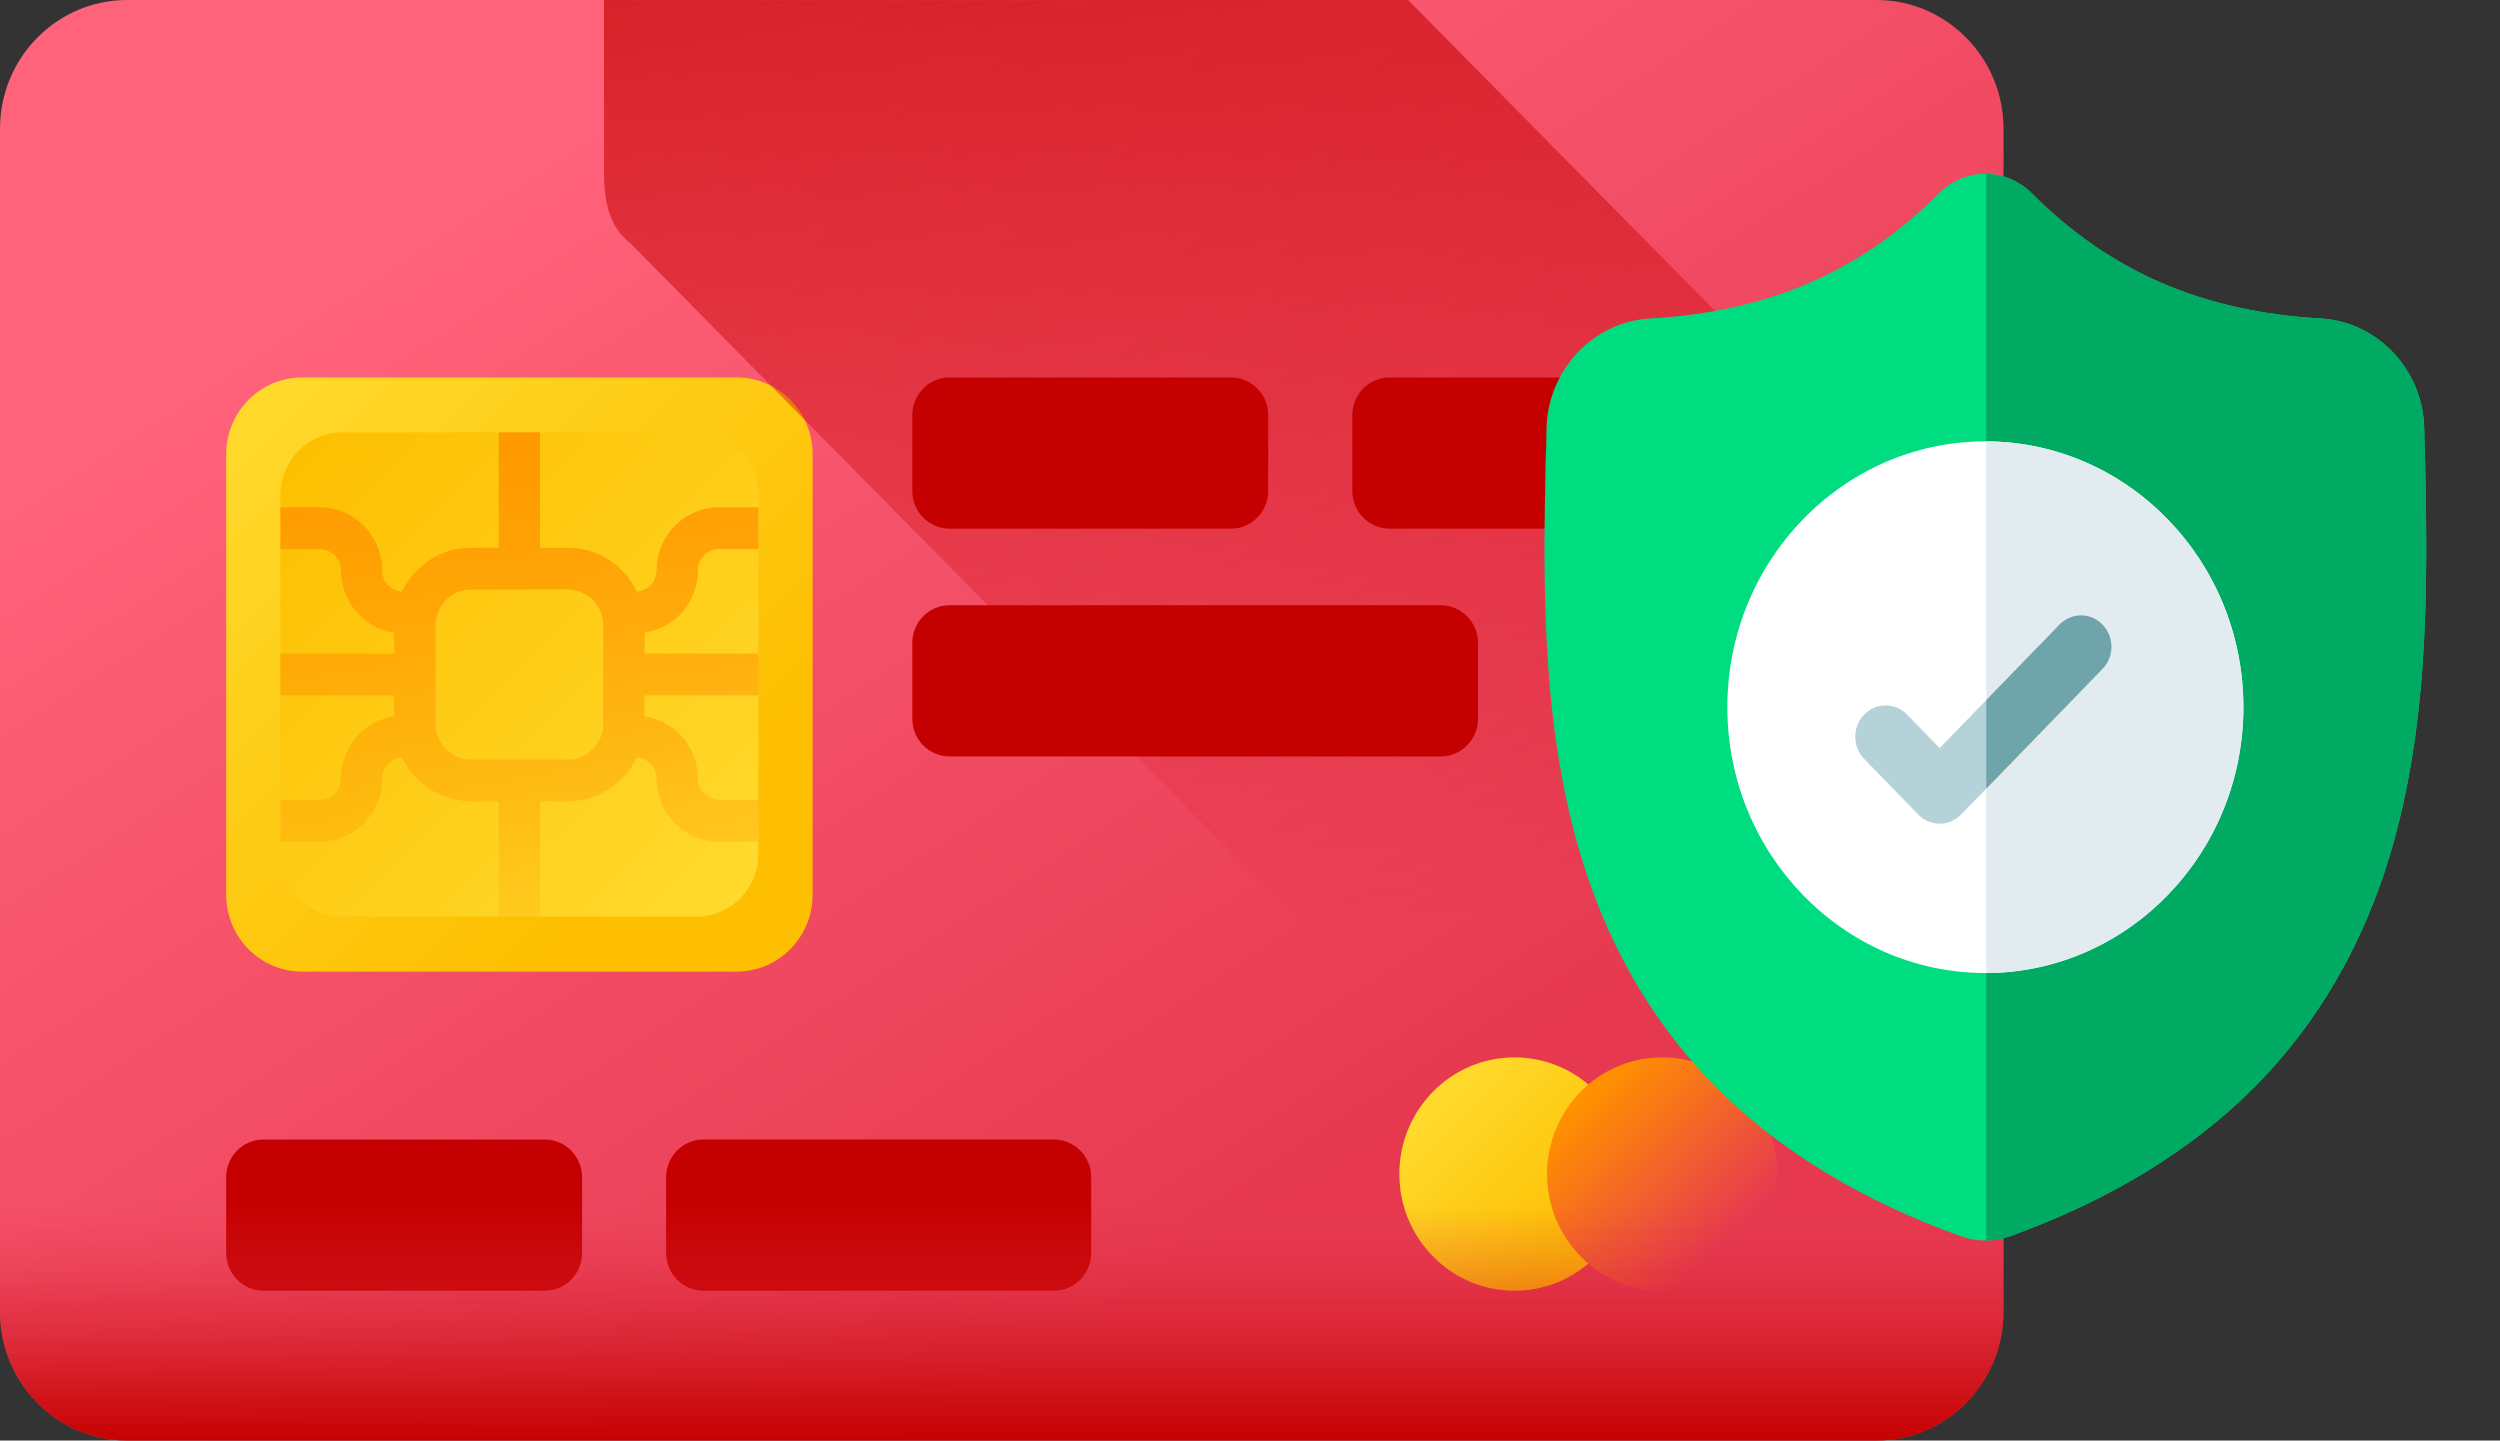 <svg xmlns="http://www.w3.org/2000/svg" xmlns:xlink="http://www.w3.org/1999/xlink" width="75" height="43.216" viewBox="0 0 75 43.216">
  <rect x="0" y="0" width="75" height="43.216" fill="#333333" stroke="none"/>
  <defs>
    <linearGradient id="linearGradient-2" x1="18.029" x2="39.223" y1="3.112" y2="35.712" gradientUnits="userSpaceOnUse">
      <stop offset="0" stop-color="rgb(255,99,123)"/>
      <stop offset="1" stop-color="rgb(230,57,80)"/>
    </linearGradient>
    <linearGradient id="linearGradient-4" x1="7.19" x2="20.068" y1="11.733" y2="24.78" gradientUnits="userSpaceOnUse">
      <stop offset="0" stop-color="rgb(255,218,45)"/>
      <stop offset="1" stop-color="rgb(253,191,0)"/>
    </linearGradient>
    <linearGradient id="linearGradient-6" x1="22.193" x2="8.8" y1="26.933" y2="13.364" gradientUnits="userSpaceOnUse">
      <stop offset="0" stop-color="rgb(255,218,45)"/>
      <stop offset="1" stop-color="rgb(253,191,0)"/>
    </linearGradient>
    <linearGradient id="linearGradient-8" x1="15.582" x2="15.582" y1="30.193" y2="10.567" gradientUnits="userSpaceOnUse">
      <stop offset="0" stop-color="rgb(255,145,0)" stop-opacity="0"/>
      <stop offset="1" stop-color="rgb(255,145,0)"/>
    </linearGradient>
    <linearGradient id="linearGradient-16" x1="43.138" x2="47.396" y1="32.894" y2="37.208" gradientUnits="userSpaceOnUse">
      <stop offset="0" stop-color="rgb(255,218,45)"/>
      <stop offset="1" stop-color="rgb(253,191,0)"/>
    </linearGradient>
    <linearGradient id="linearGradient-18" x1="47.568" x2="51.827" y1="32.894" y2="37.208" gradientUnits="userSpaceOnUse">
      <stop offset="0" stop-color="rgb(255,145,0)"/>
      <stop offset="1" stop-color="rgb(230,57,80)"/>
    </linearGradient>
    <linearGradient id="linearGradient-20" x1="41.416" x2="34.83" y1="27.844" y2="-17.943" gradientUnits="userSpaceOnUse">
      <stop offset="0" stop-color="rgb(197,0,0)" stop-opacity="0"/>
      <stop offset="1" stop-color="rgb(197,0,0)"/>
    </linearGradient>
    <linearGradient id="linearGradient-22" x1="30.053" x2="30.053" y1="36.146" y2="43.275" gradientUnits="userSpaceOnUse">
      <stop offset="0" stop-color="rgb(230,57,80)" stop-opacity="0"/>
      <stop offset=".047" stop-color="rgb(228,53,75)" stop-opacity=".047"/>
      <stop offset=".467" stop-color="rgb(211,24,34)" stop-opacity=".467"/>
      <stop offset=".799" stop-color="rgb(201,7,9)" stop-opacity=".799"/>
      <stop offset="1" stop-color="rgb(197,0,0)"/>
    </linearGradient>
    <rect id="rect-23" width="31" height="32" x="44" y="5.216"/>
    <mask id="mask-24" maskContentUnits="userSpaceOnUse" maskUnits="userSpaceOnUse">
      <rect width="75" height="43.216" x="0" y="0" fill="black"/>
      <use fill="white" xlink:href="#rect-23"/>
    </mask>
  </defs>
  <g>
    <g>
      <g>
        <path fill="url(#linearGradient-2)" fill-rule="evenodd" d="M56.29 43.216H3.816C1.708 43.216 0 41.485 0 39.35V3.866C0 1.731 1.708 0 3.816 0h52.474c2.107 0 3.816 1.731 3.816 3.866v35.484c0 2.135-1.708 3.866-3.816 3.866z"/>
        <g>
          <g>
            <g>
              <path fill="url(#linearGradient-4)" fill-rule="evenodd" d="M22.101 29.148H9.063c-1.258 0-2.278-1.033-2.278-2.308V13.631c0-1.275 1.02-2.308 2.278-2.308h13.038c1.258 0 2.278 1.033 2.278 2.308v13.209c0 1.275-1.02 2.308-2.278 2.308z"/>
              <path fill="url(#linearGradient-6)" fill-rule="evenodd" d="M20.895 27.499H10.269c-1.025 0-1.857-.842-1.857-1.881V14.853c0-1.039.831-1.881 1.857-1.881h10.626c1.025 0 1.857.842 1.857 1.881v10.765c0 1.039-.831 1.881-1.857 1.881z"/>
              <path fill="url(#linearGradient-8)" fill-rule="evenodd" d="M21.566 16.473c-.347 0-.629.286-.629.637 0 .951-.697 1.738-1.6 1.87v.628h3.415v1.254h-3.415v.628c.903.132 1.6.919 1.6 1.87 0 .351.282.637.629.637h1.186v1.254h-1.186c-1.029 0-1.867-.849-1.867-1.891 0-.34-.265-.616-.596-.634-.374.776-1.158 1.313-2.065 1.313h-.837v3.46h-1.238v-3.46h-.837c-.908 0-1.692-.537-2.065-1.313-.331.018-.596.294-.596.634 0 1.043-.838 1.892-1.867 1.892H8.413v-1.254h1.186c.347 0 .629-.286.629-.637 0-.951.697-1.738 1.6-1.87v-.628H8.413v-1.254h3.415v-.628c-.903-.132-1.6-.919-1.6-1.87 0-.351-.282-.637-.629-.637H8.412v-1.254h1.186c1.029 0 1.867.849 1.867 1.891 0 .34.265.616.596.634.373-.776 1.158-1.313 2.065-1.313h.837v-3.46h1.238v3.46h.837c.908 0 1.692.537 2.065 1.313.331-.018.596-.294.596-.634 0-1.043.838-1.891 1.867-1.891h1.186v1.254h-1.186zm-4.528 6.312c.585 0 1.061-.482 1.061-1.075v-2.949c0-.593-.476-1.075-1.061-1.075h-2.911c-.585 0-1.061.482-1.061 1.075v2.949c0 .593.476 1.075 1.061 1.075h2.911z"/>
            </g>
            <g>
              <g>
                <path fill="rgb(197,0,0)" fill-rule="evenodd" d="M36.927 15.86h-8.438c-.618 0-1.12-.508-1.12-1.134v-2.269c0-.626.501-1.134 1.12-1.134h8.438c.618 0 1.12.508 1.12 1.134v2.269c-0.0.626-.501 1.134-1.12 1.134z"/>
                <path fill="rgb(197,0,0)" fill-rule="evenodd" d="M52.201 15.86H41.689c-.618 0-1.12-.508-1.12-1.134v-2.269c0-.626.501-1.134 1.12-1.134h10.513c.618 0 1.12.508 1.12 1.134v2.269c0 .626-.501 1.134-1.12 1.134z"/>
              </g>
              <g>
                <path fill="rgb(197,0,0)" fill-rule="evenodd" d="M47.982 22.694h4.219c.618 0 1.12-.508 1.12-1.134v-2.269c0-.626-.501-1.134-1.12-1.134h-4.219c-.618 0-1.12.508-1.12 1.134v2.269c0 .627.501 1.134 1.12 1.134z"/>
                <path fill="rgb(197,0,0)" fill-rule="evenodd" d="M28.489 22.694h14.732c.618 0 1.12-.508 1.12-1.134v-2.269c0-.626-.501-1.134-1.12-1.134H28.489c-.618 0-1.12.508-1.12 1.134v2.269c0 .627.501 1.134 1.12 1.134z"/>
              </g>
            </g>
            <g>
              <path fill="rgb(197,0,0)" fill-rule="evenodd" d="M16.343 38.722h-8.438c-.618 0-1.12-.508-1.12-1.134v-2.269c0-.626.501-1.134 1.12-1.134h8.438c.618 0 1.12.508 1.12 1.134v2.269c0 .627-.501 1.134-1.12 1.134z"/>
              <path fill="rgb(197,0,0)" fill-rule="evenodd" d="M31.617 38.722H21.104c-.618 0-1.12-.508-1.12-1.134v-2.269c0-.626.501-1.134 1.12-1.134H31.617c.618 0 1.12.508 1.12 1.134v2.269c0 .627-.501 1.134-1.12 1.134z"/>
            </g>
          </g>
          <g>
            <ellipse cx="45.436" cy="35.222" fill="url(#linearGradient-16)" rx="3.455" ry="3.5"/>
            <ellipse cx="49.866" cy="35.222" fill="url(#linearGradient-18)" rx="3.455" ry="3.5"/>
          </g>
        </g>
        <path fill="url(#linearGradient-20)" fill-rule="evenodd" d="M60.106 39.35V18.097L42.244.001H18.121v5.167c0 .873.155 1.647.795 2.134l35.449 35.914h1.925c2.107 0 3.816-1.731 3.816-3.866z"/>
      </g>
      <path fill="url(#linearGradient-22)" fill-rule="evenodd" d="M0 33.92v5.43c0 2.135 1.708 3.866 3.816 3.866h52.474c2.107 0 3.816-1.731 3.816-3.866V33.92H0z"/>
    </g>
    <g>
      <use fill="none" xlink:href="#rect-23"/>
      <g mask="url(#mask-24)">
        <path fill="rgb(0,221,128)" fill-rule="evenodd" d="M71.389 26.585c-.835 2.331-2.097 4.358-3.753 6.024-1.885 1.896-4.353 3.403-7.335 4.477-.098.035-.2.064-.303.085-.136.028-.273.042-.41.044h-.027c-.146 0-.292-.015-.437-.044-.103-.021-.203-.05-.301-.084-2.986-1.073-5.457-2.579-7.344-4.475-1.656-1.666-2.919-3.691-3.752-6.022-1.516-4.238-1.43-8.907-1.36-12.659l.001-.058c.014-.31.023-.635.028-.995.025-1.764 1.387-3.224 3.1-3.323 3.571-.205 6.334-1.405 8.694-3.776l.021-.02c.392-.37.886-.552 1.377-.544.474.006.946.188 1.324.544l.02.02c2.361 2.37 5.124 3.57 8.695 3.776 1.713.098 3.075 1.558 3.1 3.323.005.362.014.687.028.995l.001.024c.069 3.759.155 8.437-1.366 12.688l-6e-7-0z"/>
        <path fill="rgb(0,170,99)" fill-rule="evenodd" d="M71.389 26.585c-.835 2.331-2.097 4.358-3.753 6.024-1.885 1.896-4.353 3.403-7.335 4.477-.098.035-.2.064-.303.085-.136.028-.273.042-.41.044V5.216c.474.006.946.188 1.324.544l.02.02c2.361 2.37 5.124 3.57 8.695 3.776 1.713.098 3.075 1.558 3.1 3.323.005.362.014.687.028.995l.001.024c.069 3.759.155 8.437-1.366 12.688v-0z"/>
        <path fill="rgb(255,255,255)" fill-rule="evenodd" d="M67.302 21.216c0 4.388-3.458 7.96-7.714 7.975h-.027c-4.268 0-7.741-3.578-7.741-7.975 0-4.397 3.473-7.975 7.741-7.975h.027c4.256.016 7.714 3.587 7.714 7.975z"/>
        <path fill="rgb(225,235,240)" fill-rule="evenodd" d="M67.302 21.216c0 4.388-3.458 7.96-7.714 7.975V13.241c4.256.016 7.714 3.587 7.714 7.975z"/>
        <path fill="rgb(180,210,215)" fill-rule="evenodd" d="M63.074 20.067l-3.486 3.592-.753.776c-.178.183-.411.275-.645.275-.233 0-.467-.092-.645-.275l-1.62-1.669c-.356-.367-.356-.961 0-1.328.355-.367.933-.367 1.289 0l.976 1.005 3.596-3.704c.356-.367.933-.367 1.289 0 .356.367.356.961 0 1.328z"/>
        <path fill="rgb(111,165,170)" fill-rule="evenodd" d="M63.074 20.067l-3.486 3.592v-2.656l2.198-2.264c.356-.367.933-.367 1.289 0 .356.367.356.961 0 1.328z"/>
      </g>
    </g>
  </g>
</svg>
